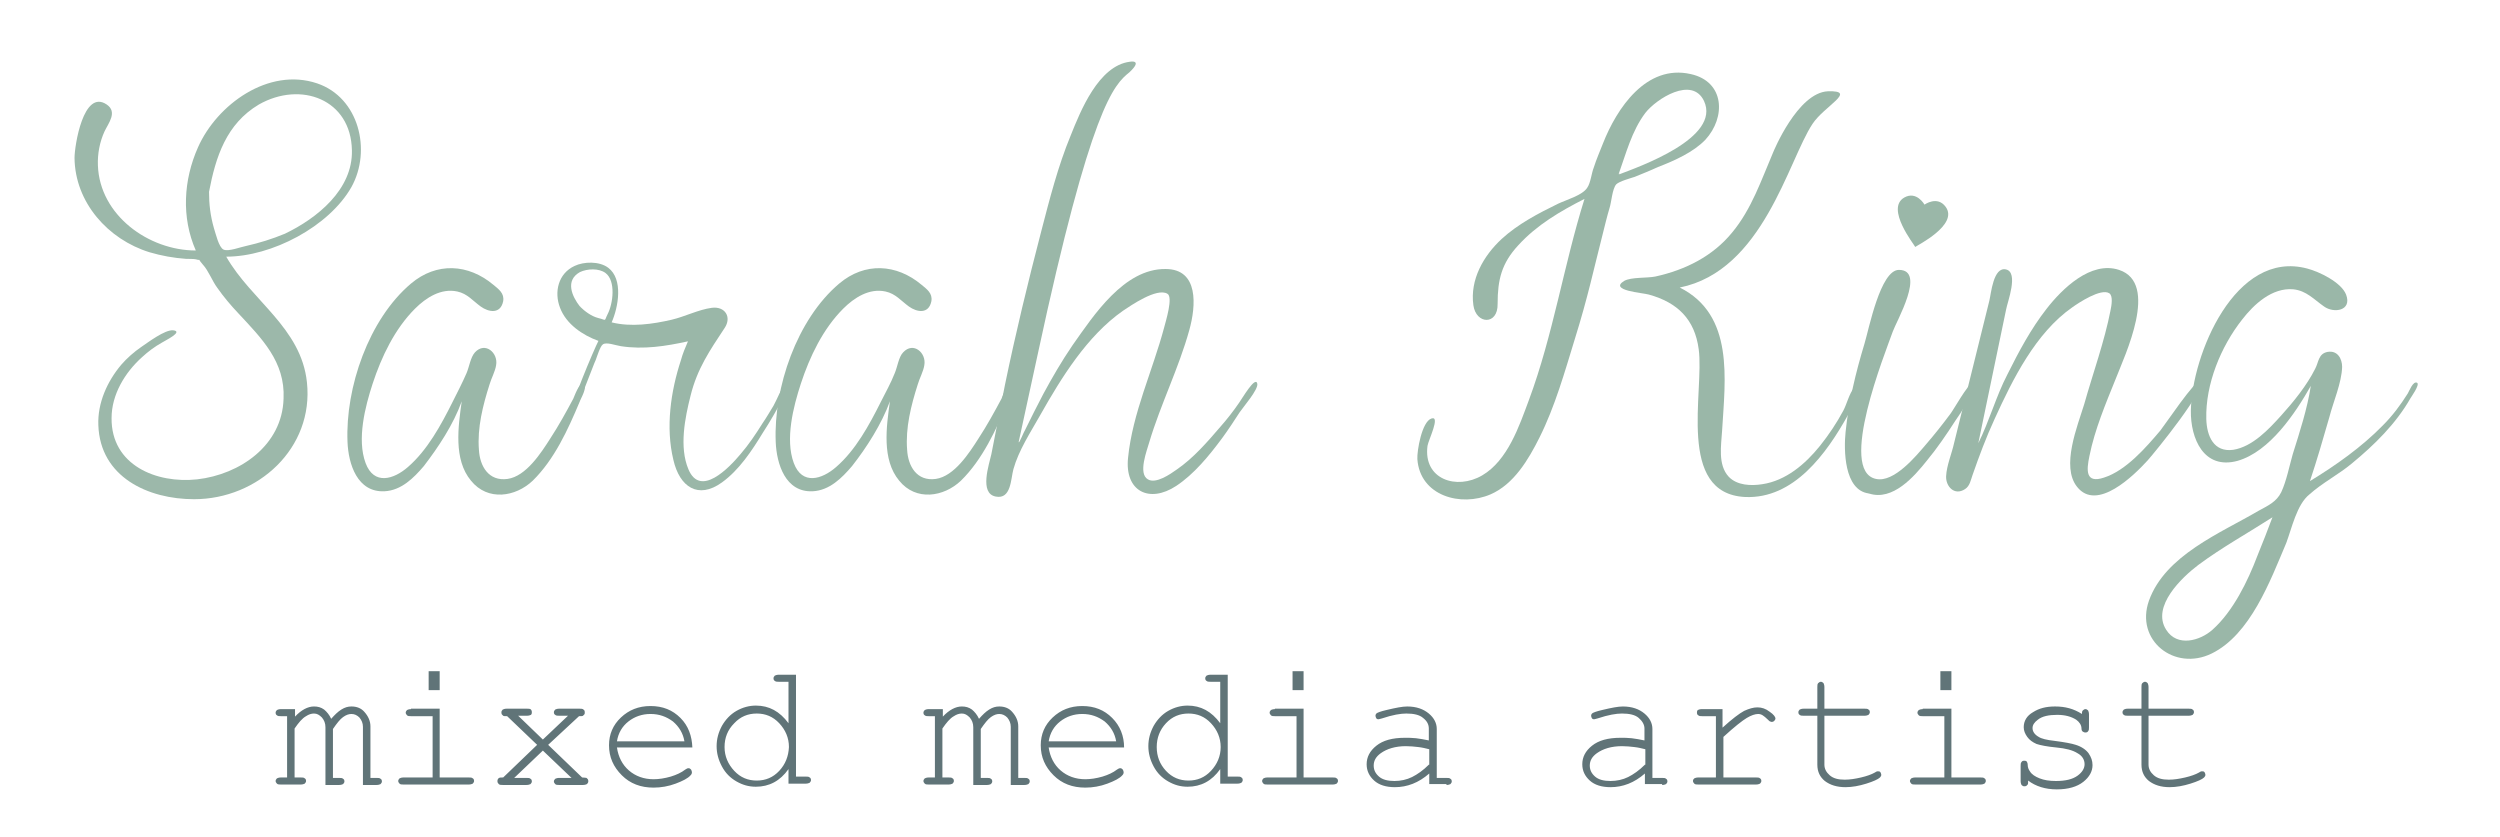 <?xml version="1.0" encoding="utf-8"?>
<!-- Generator: Adobe Illustrator 23.0.4, SVG Export Plug-In . SVG Version: 6.00 Build 0)  -->
<svg version="1.1" id="Layer_1" xmlns="http://www.w3.org/2000/svg" xmlns:xlink="http://www.w3.org/1999/xlink" x="0px" y="0px"
	 viewBox="0 0 566.9 189.9" style="enable-background:new 0 0 566.9 189.9;" xml:space="preserve">
<style type="text/css">
	.st0{fill:#9CB8AA;}
	.st1{fill:#9AB7A8;}
	.st2{fill:#607478;}
</style>
<g>
	<path class="st0" d="M44,113.2c-10.4,0-21.3-5-21.7-16.8c-0.2-5,2-9.9,5.2-13.7c1.3-1.5,2.9-2.9,4.5-4c1.5-1,5.4-4,7.3-3.8
		c2.4,0.3-2,2.4-2.6,2.8c-1.6,0.9-3.1,2-4.5,3.3c-3.9,3.5-6.9,8.5-6.9,13.8c-0.1,10.7,10.2,14.9,19.4,13.9
		c9.7-1.1,19.3-7.7,19.6-18.3C64.7,82,59.3,76.7,54,71c-1.7-1.8-3.3-3.7-4.7-5.7c-1.2-1.6-2-3.9-3.3-5.3c-1.9-2.2,0.3-0.6-1.6-1.2
		c-0.3-0.1-2-0.1-2.2-0.1c-2.8-0.2-5.6-0.7-8.3-1.5c-9.4-2.9-16.9-11.3-17-21.4c0-2.7,2-15.7,7.3-12.1c2.5,1.7,0.4,4.2-0.5,6.1
		c-1.1,2.4-1.6,5.1-1.5,7.7c0.4,11.3,11.5,19.3,22.2,19.3c-3.3-7.5-2.8-16,0.5-23.4c4.3-9.7,16-18.2,27-14.5
		c9.5,3.2,12.4,15.2,7.8,23.5c-5.1,9-18.1,15.8-28.4,15.8c5.7,10,17,16.1,18.3,28.5C71.2,101.6,58.5,113.2,44,113.2L44,113.2z
		 M47.4,43.5c0,2.8,0.3,5.4,1.1,8.2c0.4,1.2,1.1,4.4,2.2,4.9c1.1,0.5,3.9-0.6,5-0.8c3.1-0.7,6-1.6,8.9-2.8
		c7.3-3.5,15.4-10,15.2-18.9c-0.2-11.6-11.6-15.8-21.1-10.4C51.3,28.1,48.9,35.6,47.4,43.5C47.4,44.1,47.4,43.1,47.4,43.5L47.4,43.5
		z"/>
	<path class="st1" d="M96.1,105.7c-2.3,2.7-5.1,5.5-8.9,5.7c-6.2,0.3-8.2-6.2-8.4-11.2c-0.5-12.3,4.8-27.8,14.4-35.9
		c5.8-4.9,13-4.5,18.7,0.3c1.2,1,2.5,1.9,2.2,3.7c-0.6,3-3.3,2.5-5.1,1.2c-1.8-1.3-3-2.9-5.3-3.4c-3.7-0.8-7.1,1.4-9.6,3.9
		c-4.6,4.6-7.6,10.9-9.6,17c-1.7,5.2-3.6,12.6-1.6,18c1.9,5.1,6.4,3.7,9.6,0.9c4.4-3.8,7.5-9.5,10.1-14.7c1.1-2.2,2.2-4.3,3.2-6.6
		c0.6-1.4,0.9-3.6,1.9-4.7c2.3-2.5,5.3,0.1,4.8,2.9c-0.2,1.4-1.1,3-1.5,4.4c-1.5,4.7-2.8,9.8-2.4,14.8c0.2,3.7,2.2,7.2,6.5,6.6
		c4.2-0.6,7.6-5.9,9.7-9.2c1.9-2.9,3.6-6,5.2-9c0.2-0.4,1.4-3.9,2.3-3.3c1,0.7-0.6,3.2-0.9,4.1c-2.6,6.2-5.7,13-10.6,17.8
		c-3.9,3.7-10.2,4.7-14,0c-4-4.8-2.9-12.3-2.1-18C102.8,96.3,99.4,101.4,96.1,105.7C96.1,105.7,96.7,104.9,96.1,105.7
		C95.8,106.1,96.8,104.8,96.1,105.7L96.1,105.7z"/>
	<path class="st1" d="M154.4,81.7c0.4-1.5,1-2.9,1.6-4.3c-5,1.1-10.1,1.9-15.2,1.1c-1.3-0.2-3.3-1-4.1-0.4c-0.6,0.4-1.3,2.7-1.6,3.5
		c-0.5,0.9-4.8,13.1-5.6,12.5c-0.8-0.8,5.3-15.1,6.2-16.8c-3.6-1.3-7.3-3.8-8.7-7.5c-1.4-3.6-0.4-7.8,3.3-9.5c2.1-1,5.6-1.1,7.6,0.4
		c3.5,2.6,2.3,9,0.8,12.4c4.4,1.1,9.3,0.4,13.6-0.6c3-0.7,6.1-2.3,9.1-2.7c3-0.4,4.6,2.1,2.9,4.6c-3.3,5-6.2,9.2-7.7,15.3
		c-1.3,5.1-2.6,11.7-0.5,16.7c2.7,6.5,9.2-0.3,11.8-3.4c1.9-2.2,3.5-4.6,5-7c0.9-1.3,1.7-2.7,2.5-4c0.7-1.2,1.7-3.9,2.7-4.9
		c2.5-2.2,0.2,1.9-0.4,3c-1.5,2.7-3,5.4-4.7,8c-2.5,4.1-5.4,8.5-9.3,11.3c-5.4,3.9-9.6,1-11-5.1C150.9,96.9,152.1,88.7,154.4,81.7
		C154.5,81.2,154.3,82.1,154.4,81.7L154.4,81.7z M131.5,69.5c1.1,1.1,2.6,2.2,4.1,2.6c2.1,0.5,1.3,0.9,2.2-0.9
		c1.2-2.3,1.9-7.5-0.5-9.3c-1.5-1.1-4.1-1-5.8-0.2C128.1,63.6,129.7,67.2,131.5,69.5C132,70,131.3,69.2,131.5,69.5L131.5,69.5z"/>
	<path class="st1" d="M193.2,105.7c-2.3,2.7-5.1,5.5-8.9,5.7c-6.2,0.3-8.2-6.2-8.4-11.2c-0.5-12.3,4.8-27.8,14.4-35.9
		c5.8-4.9,13-4.5,18.7,0.3c1.2,1,2.5,1.9,2.2,3.7c-0.6,3-3.3,2.5-5.1,1.2s-3-2.9-5.3-3.4c-3.7-0.8-7.1,1.4-9.6,3.9
		c-4.6,4.6-7.6,10.9-9.6,17c-1.7,5.2-3.6,12.6-1.6,18c1.9,5.1,6.4,3.7,9.6,0.9c4.4-3.8,7.5-9.5,10.1-14.7c1.1-2.2,2.3-4.3,3.2-6.6
		c0.6-1.4,0.9-3.7,1.9-4.7c2.3-2.5,5.3,0.1,4.8,2.9c-0.2,1.4-1.1,3-1.5,4.4c-1.5,4.7-2.8,9.8-2.4,14.8c0.2,3.7,2.2,7.2,6.5,6.6
		c4.2-0.6,7.6-5.9,9.7-9.2c1.9-2.9,3.6-6,5.2-9c0.2-0.4,1.4-3.9,2.3-3.3c1,0.7-0.6,3.2-0.9,4.1c-2.6,6.2-5.7,13-10.6,17.8
		c-3.9,3.7-10.2,4.7-14,0c-4-4.8-2.9-12.3-2.1-18C199.9,96.2,196.5,101.5,193.2,105.7C192.8,106.1,193.9,104.8,193.2,105.7
		L193.2,105.7z"/>
	<path class="st1" d="M235.3,80.4c-1.4,6.6-2.9,13.2-4.3,19.8c0,0.7,1.2-2.4,1.5-2.8c1.3-2.7,2.7-5.4,4.1-8.1c2-3.7,4.2-7.5,6.6-11
		c4.8-6.8,11.7-17.4,21.1-17.3c7.6,0,6.9,8.4,5.4,13.8c-2.4,8.7-6.5,16.8-9.1,25.5c-0.5,1.8-2.6,7.1-0.3,8.4
		c1.8,1.1,5.1-1.2,6.5-2.2c3.8-2.6,7-6.3,10-9.8c1.5-1.7,2.9-3.5,4.2-5.4c0.6-0.8,3.7-6.2,4.1-4.3c0.3,1.3-3.2,5.3-4,6.5
		c-1.3,2-2.6,4-4,5.9c-2.9,3.9-6.3,8.1-10.4,10.8c-6.1,4-11.7,1.2-10.9-6.4c1-10.1,5.6-19.8,8.2-29.6c0.3-1.2,2.1-6.9,0.7-7.6
		c-2.4-1.4-8.3,2.7-10.1,3.9c-8.1,5.7-13.9,15.1-18.7,23.6c-2.2,3.9-4.9,8-6.1,12.3c-0.6,2.2-0.5,6.9-4,6.2c-3.8-0.7-1.5-7.3-1-9.6
		c1-5.3,2.1-10.5,3.1-15.8c2.4-11.6,5.2-23.2,8.2-34.7c1.9-7.3,3.8-14.8,6.7-21.8c2.2-5.5,6.3-15.8,13.4-16.7c0,0,3.1-0.6-0.1,2.4
		C252.6,19.2,247.4,24.1,235.3,80.4L235.3,80.4z"/>
	<path class="st1" d="M411,28.1c-5.5,8.3-11.2,33.3-30.1,37.1c12.4,6.2,10.3,20.8,9.6,32.5c-0.2,3.3-1,7.7,1.5,10.4
		c1.9,2,5.1,2.1,7.6,1.7c5.4-0.8,9.8-4.6,13.1-8.7c2-2.5,3.8-5.2,5.3-8c0.8-1.5,1.3-3.8,2.4-5.1c1.2-1.4,1.7-1.1,1.4,0.6
		c-0.3,1.9-1.9,4-2.8,5.6c-4.8,8.6-12.2,19-23.3,18.5c-15.6-0.8-9.2-23.9-10.5-33.5c-0.9-6.8-4.8-10.6-11.3-12.4
		c-1.3-0.4-9.2-0.9-5.6-3.1c1.6-0.9,5.2-0.6,7.1-1c6.8-1.5,13-4.6,17.4-10c4.4-5.3,6.6-11.9,9.3-18.2c0,0,5.5-13.5,12.4-13.8
		C421.3,20.5,413.7,24,411,28.1L411,28.1z"/>
	<path class="st1" d="M423.8,111.9c-5.7-0.7-5.7-10-5.3-13.9c0.7-6.9,2.3-13.5,4.3-20.1c1-3.3,3.6-16.7,7.8-16.7
		c6.2,0-0.6,11.7-1.4,14c-1.7,4.8-12.5,31.6-3.8,33.4c4.1,0.9,9.1-5.2,11.4-7.9c1.9-2.2,3.8-4.6,5.5-6.9c0.7-0.9,4-6.8,4.8-6.7
		c1.9,0.2-3,7.3-3.7,8.3c-2,3.1-4.1,6.2-6.5,9.1C434.1,108,429.2,113.7,423.8,111.9C423.3,111.8,424.4,112.1,423.8,111.9
		L423.8,111.9z"/>
	<path class="st1" d="M478.6,70.3c0.2-1,0.6-3.2-0.3-3.8c-1.9-1.2-7,2.2-8.4,3.2c-8.3,5.8-13.5,16.3-17.6,25.3
		c-1.9,4.1-3.5,8.4-5,12.7c-0.4,1.1-0.6,2.5-1.7,3.2c-2.4,1.6-4.4-0.6-4.3-2.9c0.1-2.4,1.3-5.2,1.8-7.5c2.7-10.8,5.3-21.5,8-32.3
		c0.4-1.6,0.9-7.8,3.8-7.1s0.3,7.4,0,9.1c-2.1,10.1-4.2,20.2-6.3,30.3c2.5-5,4-10.6,6.6-15.6c2.6-5.2,5.3-10.3,8.9-14.9
		c3.5-4.5,10-10.9,16.4-8.8c9.2,3,1.3,19.4-0.7,24.6c-2.3,5.7-4.8,11.6-6,17.6c-0.7,3.3-0.9,6.3,3.3,4.9c5-1.6,9.5-6.8,12.8-10.7
		c0.9-1.1,8-11.7,9.1-11.3c1.6,1.6-10.3,16.2-12,18.1c-3.1,3.4-11.5,11.7-16,6c-3.7-4.6,0.1-13.8,1.6-18.7
		C474.6,84.6,477.2,77.5,478.6,70.3C478.6,70,478.5,71,478.6,70.3L478.6,70.3z"/>
	<path class="st1" d="M518.4,123.2c-3.6,8.5-8.1,20.7-16.9,25c-8.4,4.1-17.4-3-14.2-12c3.7-10.3,16.2-15.3,24.9-20.4
		c2.2-1.2,4-2,5.1-4.2c1.2-2.6,1.8-5.8,2.6-8.6c1.6-5.1,3.3-10.3,4.1-15.5c-3.5,6.2-9.3,14.9-16.6,17c-7.7,2.1-10.7-5.1-10.6-11.4
		c0.2-12.5,10-36.6,26.4-32.2c2.7,0.7,7.7,3.1,8.8,5.9c1.4,3.7-2.8,4.3-5,2.7c-2.3-1.6-4-3.6-7-3.9c-4.8-0.4-8.9,3.4-11.6,6.9
		c-4.8,6.1-8.3,14.6-8.1,22.5c0.1,3.9,1.7,7.6,6.1,7c4.4-0.7,8.1-4.7,10.9-7.8c2.8-3.1,5.8-6.8,7.7-10.6c0.8-1.5,0.7-3.4,2.8-3.8
		c2.3-0.4,3.3,1.6,3.3,3.4c-0.1,3.6-2,7.9-2.9,11.4c-1.4,4.9-2.8,9.7-4.4,14.5c5.9-3.6,11.7-7.7,16.5-12.6c2.2-2.2,4-4.6,5.7-7.3
		c0.3-0.5,1.2-2.9,2.1-2.4c0.7,0.4-1.4,3.3-1.5,3.5c-3.3,5.8-8.2,10.6-13.3,14.8c-3,2.5-6.7,4.4-9.6,7
		C520.8,114.4,519.7,119.8,518.4,123.2C517.7,124.8,519.1,121.4,518.4,123.2L518.4,123.2z M511.9,126c1.2-2.9,2.3-5.8,3.4-8.7
		c-5.6,3.6-11.4,6.8-16.8,10.8c-3.7,2.8-10.7,9.4-7.3,14.7c2.5,4,7.7,2.5,10.5,0C506.4,138.6,509.7,131.8,511.9,126
		C512.2,125.3,511.6,126.8,511.9,126L511.9,126z"/>
	<path class="st1" d="M375.9,37.9c-1.7,0.8-3.5,1.5-5.2,2.2c-0.9,0.3-3.5,1-4.2,1.7c-0.9,1-1.1,4.1-1.5,5.3c-0.6,2-1.1,4.1-1.6,6.1
		c-2,7.8-3.3,14.1-6.3,23.7c-2.3,7.5-4.5,15.3-8,22.3c-2.5,5-5.8,10.6-11.1,12.9c-6.7,2.9-16,0.4-16.6-8c-0.1-1.8,1-8.5,3.2-9.2
		c2.1-0.7-0.7,4.9-0.9,6.2c-1,7.6,6.6,10.1,12.4,6.7s8.4-11.2,10.6-17.1c5.5-14.8,7.9-30.6,12.6-45.6c-5.5,2.8-10.8,5.9-15,10.5
		c-3.8,4.1-4.7,7.8-4.7,13.3c0.1,4.9-4.9,4.7-5.5,0.3c-0.8-5.8,2.3-11.2,6.4-15c3.7-3.4,8.3-5.8,12.8-8c1.9-0.9,5.5-1.9,6.6-3.6
		c0.8-1.1,1-3.4,1.5-4.6c0.6-1.9,1.4-3.7,2.1-5.5c3.1-7.9,9.8-18,19.9-15.7c7.7,1.7,8,9.8,3.3,14.9C384,34.5,379.8,36.4,375.9,37.9
		C374.8,38.4,376.4,37.7,375.9,37.9L375.9,37.9z M367,39.6c4.7-1.8,23.3-8.3,19.4-16.7c-2.7-5.7-10.8-0.5-13.3,2.7
		C370,29.7,368.7,34.9,367,39.6C367.4,39.5,367.2,39.1,367,39.6L367,39.6z"/>
	<path class="st1" d="M441.2,46.9c-1.9-2.6-4.8-0.5-4.8-0.5s-1.8-3.2-4.6-1.6c-4.3,2.5,2.3,10.7,2.5,11.2
		C434.6,55.7,444.2,51,441.2,46.9L441.2,46.9z"/>
	<path class="st2" d="M63.7,160.8c-0.4,0-0.7,0.1-0.9,0.2c-0.2,0.2-0.3,0.4-0.3,0.6c0,0.3,0.1,0.5,0.3,0.6c0.2,0.2,0.5,0.2,0.9,0.2
		h1.4v13.9h-1.4c-0.4,0-0.7,0.1-0.9,0.2c-0.2,0.2-0.3,0.4-0.3,0.6c0,0.2,0.1,0.4,0.3,0.6c0.2,0.2,0.5,0.2,0.9,0.2h4.5
		c0.4,0,0.7-0.1,0.9-0.2c0.2-0.2,0.3-0.4,0.3-0.6c0-0.3-0.1-0.5-0.3-0.6c-0.2-0.2-0.5-0.2-0.9-0.2h-1.4v-11.1
		c0.9-1.3,1.7-2.3,2.6-2.8c0.6-0.4,1.2-0.6,1.8-0.6c0.7,0,1.2,0.3,1.8,0.9c0.5,0.6,0.8,1.3,0.8,2.2V178h3.1c0.4,0,0.7-0.1,0.9-0.2
		c0.2-0.2,0.3-0.4,0.3-0.6c0-0.3-0.1-0.5-0.3-0.6c-0.2-0.2-0.5-0.2-0.9-0.2h-1.4v-11.1c0.9-1.3,1.6-2.2,2.3-2.7
		c0.7-0.5,1.3-0.7,1.9-0.7c0.7,0,1.3,0.3,1.8,0.8c0.5,0.6,0.8,1.3,0.8,2.1V178h3.1c0.4,0,0.7-0.1,0.9-0.2c0.2-0.2,0.3-0.4,0.3-0.6
		c0-0.3-0.1-0.5-0.3-0.6c-0.2-0.2-0.5-0.2-0.9-0.2H84v-11.7c0-1.2-0.5-2.3-1.4-3.3c-0.7-0.8-1.7-1.2-2.9-1.2c-0.8,0-1.5,0.2-2.3,0.7
		s-1.5,1.2-2.3,2.1c-0.4-0.9-1-1.6-1.6-2.1c-0.7-0.5-1.4-0.7-2.3-0.7c-1.4,0-2.9,0.8-4.3,2.3v-1.7H63.7L63.7,160.8z M97.2,152.2v4.3
		h2.5v-4.3H97.2L97.2,152.2z M93.2,160.8c-0.4,0-0.7,0.1-0.9,0.2c-0.2,0.2-0.3,0.4-0.3,0.6c0,0.2,0.1,0.4,0.3,0.6
		c0.2,0.2,0.5,0.2,0.9,0.2h4.9v13.9h-6.6c-0.4,0-0.7,0.1-0.9,0.2c-0.2,0.2-0.3,0.4-0.3,0.6c0,0.2,0.1,0.4,0.3,0.6
		c0.2,0.2,0.5,0.2,0.9,0.2h14.8c0.4,0,0.7-0.1,0.9-0.2c0.2-0.2,0.3-0.4,0.3-0.6c0-0.3-0.1-0.5-0.3-0.6c-0.2-0.2-0.5-0.2-0.9-0.2
		h-6.6v-15.6h-6.5V160.8z M131.3,162.4c0.5,0,0.8,0,0.9-0.1c0.1-0.1,0.2-0.2,0.3-0.3s0.1-0.3,0.1-0.5c0-0.3-0.1-0.5-0.3-0.6
		c-0.2-0.2-0.5-0.2-0.9-0.2h-4.6c-0.4,0-0.7,0.1-0.9,0.2c-0.2,0.2-0.3,0.4-0.3,0.6c0,0.3,0.1,0.5,0.3,0.6c0.2,0.2,0.5,0.2,0.9,0.2h2
		l-5.7,5.4l-5.6-5.4h2c0.4,0,0.7-0.1,0.9-0.2c0.2-0.2,0.2-0.4,0.2-0.6c0-0.3-0.1-0.5-0.2-0.6c-0.2-0.2-0.5-0.2-0.9-0.2h-4.6
		c-0.4,0-0.7,0.1-0.9,0.2c-0.2,0.2-0.3,0.4-0.3,0.6c0,0.2,0,0.3,0.1,0.5c0.1,0.1,0.2,0.2,0.3,0.3c0.1,0.1,0.4,0.1,0.9,0.1l6.8,6.5
		l-7.7,7.4c-0.5,0-0.8,0-0.9,0.1c-0.1,0-0.2,0.1-0.3,0.3c-0.1,0.1-0.1,0.3-0.1,0.5s0.1,0.4,0.3,0.6c0.2,0.2,0.5,0.2,0.9,0.2h5.4
		c0.4,0,0.7-0.1,0.9-0.2c0.2-0.2,0.3-0.4,0.3-0.6c0-0.3-0.1-0.5-0.3-0.6c-0.2-0.2-0.5-0.2-0.9-0.2h-2.8l6.5-6.2l6.5,6.2h-2.8
		c-0.4,0-0.7,0.1-0.9,0.2c-0.2,0.2-0.3,0.4-0.3,0.6c0,0.2,0.1,0.4,0.3,0.6c0.2,0.2,0.5,0.2,0.9,0.2h5.4c0.4,0,0.7-0.1,0.9-0.2
		c0.2-0.2,0.3-0.4,0.3-0.6c0-0.2,0-0.3-0.1-0.5c-0.1-0.1-0.2-0.2-0.3-0.3c-0.1,0-0.5-0.1-1-0.1l-7.7-7.4L131.3,162.4L131.3,162.4z
		 M154.3,162.8c-1.8-1.8-4-2.7-6.8-2.7c-2.7,0-4.9,0.9-6.7,2.6c-1.8,1.7-2.7,3.8-2.7,6.3c0,2.7,1,4.9,2.9,6.8
		c1.9,1.9,4.3,2.8,7.2,2.8c1.7,0,3.4-0.3,5-0.9c1.6-0.6,2.8-1.2,3.4-1.9c0.2-0.2,0.3-0.4,0.3-0.7c0-0.2-0.1-0.4-0.2-0.6
		c-0.2-0.2-0.3-0.3-0.6-0.3c-0.2,0-0.4,0.1-0.7,0.3c-0.9,0.7-2,1.2-3.3,1.6c-1.4,0.4-2.7,0.6-3.9,0.6c-2.2,0-4.1-0.7-5.6-2
		s-2.4-3.1-2.7-5.2H157C156.9,166.9,156.1,164.6,154.3,162.8L154.3,162.8z M139.9,168.1c0.3-1.9,1.2-3.4,2.6-4.5
		c1.4-1.1,3.1-1.7,5-1.7c2,0,3.6,0.6,5.1,1.7c1.4,1.2,2.3,2.7,2.6,4.5H139.9L139.9,168.1z M176.6,153c-0.4,0-0.7,0.1-0.9,0.2
		c-0.2,0.2-0.3,0.4-0.3,0.6c0,0.3,0.1,0.5,0.3,0.6c0.2,0.2,0.5,0.2,0.9,0.2h2.2v9.4c-2-2.7-4.4-4-7.4-4c-1.5,0-3,0.4-4.4,1.2
		s-2.5,2-3.3,3.4c-0.8,1.5-1.2,3-1.2,4.6s0.4,3.1,1.2,4.6s1.9,2.6,3.3,3.4c1.4,0.8,2.8,1.2,4.4,1.2c3,0,5.5-1.3,7.4-4v3.3h3.9
		c0.4,0,0.7-0.1,0.9-0.2c0.2-0.2,0.3-0.4,0.3-0.6c0-0.3-0.1-0.5-0.3-0.6c-0.2-0.2-0.5-0.2-0.9-0.2h-2.2V153H176.6L176.6,153z
		 M176.7,174.8c-1.4,1.5-3.1,2.2-5.1,2.2s-3.7-0.7-5.1-2.2c-1.4-1.5-2.2-3.3-2.2-5.4c0-2.1,0.7-3.9,2.2-5.4c1.4-1.5,3.1-2.2,5.1-2.2
		s3.7,0.7,5.1,2.2c1.4,1.5,2.2,3.3,2.2,5.4C178.8,171.5,178.1,173.3,176.7,174.8L176.7,174.8z M210.6,160.8c-0.4,0-0.7,0.1-0.9,0.2
		c-0.2,0.2-0.3,0.4-0.3,0.6c0,0.3,0.1,0.5,0.3,0.6c0.2,0.2,0.5,0.2,0.9,0.2h1.4v13.9h-1.4c-0.4,0-0.7,0.1-0.9,0.2
		c-0.2,0.2-0.3,0.4-0.3,0.6c0,0.2,0.1,0.4,0.3,0.6c0.2,0.2,0.5,0.2,0.9,0.2h4.5c0.4,0,0.7-0.1,0.9-0.2c0.2-0.2,0.3-0.4,0.3-0.6
		c0-0.3-0.1-0.5-0.3-0.6c-0.2-0.2-0.5-0.2-0.9-0.2h-1.4v-11.1c0.9-1.3,1.7-2.3,2.6-2.8c0.6-0.4,1.2-0.6,1.8-0.6
		c0.7,0,1.2,0.3,1.8,0.9c0.5,0.6,0.8,1.3,0.8,2.2V178h3.1c0.4,0,0.7-0.1,0.9-0.2c0.2-0.2,0.3-0.4,0.3-0.6c0-0.3-0.1-0.5-0.3-0.6
		c-0.2-0.2-0.5-0.2-0.9-0.2h-1.4v-11.1c0.9-1.3,1.6-2.2,2.3-2.7s1.3-0.7,1.9-0.7c0.7,0,1.3,0.3,1.8,0.8c0.5,0.6,0.8,1.3,0.8,2.1V178
		h3.1c0.4,0,0.7-0.1,0.9-0.2c0.2-0.2,0.3-0.4,0.3-0.6c0-0.3-0.1-0.5-0.3-0.6c-0.2-0.2-0.5-0.2-0.9-0.2h-1.4v-11.7
		c0-1.2-0.5-2.3-1.4-3.3c-0.7-0.8-1.7-1.2-2.9-1.2c-0.8,0-1.5,0.2-2.3,0.7s-1.5,1.2-2.3,2.1c-0.4-0.9-1-1.6-1.6-2.1
		c-0.7-0.5-1.4-0.7-2.3-0.7c-1.4,0-2.9,0.8-4.3,2.3v-1.7H210.6L210.6,160.8z M252.2,162.8c-1.8-1.8-4-2.7-6.8-2.7
		c-2.7,0-4.9,0.9-6.7,2.6c-1.8,1.7-2.7,3.8-2.7,6.3c0,2.7,1,4.9,2.9,6.8c1.9,1.9,4.3,2.8,7.2,2.8c1.7,0,3.4-0.3,5-0.9
		c1.6-0.6,2.8-1.2,3.4-1.9c0.2-0.2,0.3-0.4,0.3-0.7c0-0.2-0.1-0.4-0.2-0.6c-0.2-0.2-0.3-0.3-0.6-0.3c-0.2,0-0.4,0.1-0.7,0.3
		c-0.9,0.7-2,1.2-3.3,1.6c-1.4,0.4-2.7,0.6-3.9,0.6c-2.2,0-4.1-0.7-5.6-2s-2.4-3.1-2.7-5.2h17.1C254.9,166.9,254,164.6,252.2,162.8
		L252.2,162.8z M237.8,168.1c0.3-1.9,1.2-3.4,2.6-4.5c1.4-1.1,3.1-1.7,5-1.7c2,0,3.6,0.6,5.1,1.7c1.4,1.2,2.3,2.7,2.6,4.5H237.8
		L237.8,168.1z M274.5,153c-0.4,0-0.7,0.1-0.9,0.2c-0.2,0.2-0.3,0.4-0.3,0.6c0,0.3,0.1,0.5,0.3,0.6c0.2,0.2,0.5,0.2,0.9,0.2h2.2v9.4
		c-2-2.7-4.4-4-7.4-4c-1.5,0-3,0.4-4.4,1.2s-2.5,2-3.3,3.4c-0.8,1.5-1.2,3-1.2,4.6s0.4,3.1,1.2,4.6c0.8,1.5,1.9,2.6,3.3,3.4
		c1.4,0.8,2.8,1.2,4.4,1.2c3,0,5.5-1.3,7.4-4v3.3h3.9c0.4,0,0.7-0.1,0.9-0.2c0.2-0.2,0.3-0.4,0.3-0.6c0-0.3-0.1-0.5-0.3-0.6
		c-0.2-0.2-0.5-0.2-0.9-0.2h-2.2V153H274.5L274.5,153z M274.6,174.8c-1.4,1.5-3.1,2.2-5.1,2.2s-3.7-0.7-5.1-2.2s-2.1-3.3-2.1-5.4
		c0-2.1,0.7-3.9,2.1-5.4s3.1-2.2,5.1-2.2s3.7,0.7,5.1,2.2s2.2,3.3,2.2,5.4C276.8,171.5,276,173.3,274.6,174.8L274.6,174.8z
		 M293.1,152.2v4.3h2.5v-4.3H293.1L293.1,152.2z M289.1,160.8c-0.4,0-0.7,0.1-0.9,0.2c-0.2,0.2-0.3,0.4-0.3,0.6
		c0,0.2,0.1,0.4,0.3,0.6c0.2,0.2,0.5,0.2,0.9,0.2h4.9v13.9h-6.6c-0.4,0-0.7,0.1-0.9,0.2c-0.2,0.2-0.3,0.4-0.3,0.6
		c0,0.2,0.1,0.4,0.3,0.6c0.2,0.2,0.5,0.2,0.9,0.2h14.8c0.4,0,0.7-0.1,0.9-0.2c0.2-0.2,0.3-0.4,0.3-0.6c0-0.3-0.1-0.5-0.3-0.6
		c-0.2-0.2-0.5-0.2-0.9-0.2h-6.6v-15.6h-6.5V160.8z M328,178c0.4,0,0.7-0.1,0.9-0.2c0.2-0.2,0.3-0.4,0.3-0.6c0-0.3-0.1-0.5-0.3-0.6
		c-0.2-0.2-0.5-0.2-0.9-0.2h-2.2v-11.1c0-1.3-0.6-2.5-1.8-3.5c-1.2-1-2.8-1.6-4.9-1.6c-1.1,0-2.6,0.3-4.7,0.8
		c-1.3,0.3-2.1,0.6-2.3,0.8c-0.1,0.1-0.2,0.3-0.2,0.5s0.1,0.4,0.2,0.6c0.2,0.2,0.3,0.2,0.5,0.2c0.1,0,0.4-0.1,0.8-0.2
		c2.4-0.8,4.2-1.1,5.5-1.1c1.7,0,3,0.3,3.8,1c0.9,0.7,1.3,1.5,1.3,2.4v2.7c-1-0.2-2-0.4-2.9-0.5s-1.7-0.1-2.5-0.1
		c-2.9,0-5,0.6-6.5,1.8s-2.2,2.6-2.2,4.2c0,1.5,0.6,2.7,1.7,3.7s2.7,1.5,4.7,1.5c2.8,0,5.4-1,7.8-3.1v2.4h3.9V178z M324,173.4
		c-1.3,1.3-2.6,2.2-3.8,2.8c-1.2,0.6-2.6,0.9-4,0.9c-1.5,0-2.7-0.3-3.5-1s-1.2-1.5-1.2-2.5c0-1.1,0.5-2,1.6-2.8
		c1.4-1,3.3-1.6,5.7-1.6c1,0,1.9,0.1,2.8,0.2c0.9,0.1,1.7,0.3,2.5,0.5v3.5H324z M376.9,178c0.4,0,0.7-0.1,0.9-0.2
		c0.2-0.2,0.3-0.4,0.3-0.6c0-0.3-0.1-0.5-0.3-0.6c-0.2-0.2-0.5-0.2-0.9-0.2h-2.2v-11.1c0-1.3-0.6-2.5-1.8-3.5
		c-1.2-1-2.8-1.6-4.9-1.6c-1.1,0-2.6,0.3-4.7,0.8c-1.3,0.3-2.1,0.6-2.3,0.8c-0.1,0.1-0.2,0.3-0.2,0.5s0.1,0.4,0.2,0.6
		c0.2,0.2,0.3,0.2,0.5,0.2c0.1,0,0.4-0.1,0.8-0.2c2.4-0.8,4.2-1.1,5.5-1.1c1.7,0,3,0.3,3.8,1s1.3,1.5,1.3,2.4v2.7
		c-1-0.2-2-0.4-2.9-0.5s-1.7-0.1-2.5-0.1c-2.9,0-5,0.6-6.5,1.8s-2.2,2.6-2.2,4.2c0,1.5,0.6,2.7,1.7,3.7s2.7,1.5,4.7,1.5
		c2.8,0,5.4-1,7.8-3.1v2.4h3.9V178z M373,173.4c-1.3,1.3-2.6,2.2-3.8,2.8c-1.2,0.6-2.6,0.9-4,0.9c-1.5,0-2.7-0.3-3.5-1
		s-1.2-1.5-1.2-2.5c0-1.1,0.5-2,1.6-2.8c1.4-1,3.3-1.6,5.7-1.6c1,0,1.9,0.1,2.8,0.2c0.9,0.1,1.7,0.3,2.5,0.5v3.5H373z M385.9,160.8
		c-0.4,0-0.7,0.1-0.9,0.2c-0.2,0.2-0.2,0.4-0.2,0.6c0,0.3,0.1,0.5,0.3,0.6c0.2,0.2,0.5,0.2,0.9,0.2h3.1v13.9h-4
		c-0.4,0-0.7,0.1-0.9,0.2c-0.2,0.2-0.3,0.3-0.3,0.6c0,0.2,0.1,0.4,0.3,0.6c0.2,0.2,0.5,0.2,0.9,0.2h13.1c0.4,0,0.7-0.1,0.9-0.2
		c0.2-0.2,0.3-0.4,0.3-0.6c0-0.3-0.1-0.5-0.3-0.6c-0.2-0.2-0.5-0.2-0.9-0.2h-7.4v-9.2c2.5-2.3,4.3-3.7,5.3-4.3s1.9-0.9,2.6-0.9
		c0.3,0,0.7,0.1,1,0.3s0.7,0.5,1.2,1c0.3,0.3,0.4,0.4,0.5,0.4s0.2,0.1,0.3,0.1c0.3,0,0.5-0.1,0.6-0.2c0.2-0.2,0.3-0.4,0.3-0.6
		c0-0.3-0.4-0.9-1.3-1.5c-0.9-0.7-1.8-1-2.8-1c-0.9,0-1.9,0.3-3,0.8c-1.1,0.6-2.7,1.8-4.9,3.8v-4.2L385.9,160.8L385.9,160.8z
		 M413.7,155.8c0-0.4-0.1-0.7-0.2-0.9c-0.2-0.2-0.4-0.3-0.6-0.3s-0.4,0.1-0.6,0.3s-0.2,0.5-0.2,0.9v4.9H409c-0.4,0-0.7,0.1-0.9,0.2
		c-0.2,0.2-0.3,0.4-0.3,0.6c0,0.3,0.1,0.5,0.3,0.6c0.2,0.2,0.5,0.2,0.9,0.2h3.1v11.1c0,1.6,0.6,2.8,1.7,3.7c1.2,0.9,2.7,1.4,4.7,1.4
		c1.5,0,3.1-0.3,4.7-0.8s2.7-1,3.1-1.4c0.2-0.2,0.3-0.4,0.3-0.6c0-0.2-0.1-0.4-0.2-0.6c-0.2-0.2-0.3-0.2-0.6-0.2
		c-0.2,0-0.4,0.1-0.7,0.3c-0.7,0.4-1.8,0.8-3.1,1.1c-1.3,0.3-2.5,0.5-3.7,0.5c-1.5,0-2.6-0.3-3.4-1s-1.2-1.5-1.2-2.4v-11.1h9.1
		c0.4,0,0.7-0.1,0.9-0.2c0.2-0.2,0.3-0.4,0.3-0.6c0-0.3-0.1-0.5-0.3-0.6c-0.2-0.2-0.5-0.2-0.9-0.2h-9.1L413.7,155.8L413.7,155.8z
		 M440,152.2v4.3h2.5v-4.3H440L440,152.2z M436,160.8c-0.4,0-0.7,0.1-0.9,0.2c-0.2,0.2-0.3,0.4-0.3,0.6c0,0.2,0.1,0.4,0.3,0.6
		c0.2,0.2,0.5,0.2,0.9,0.2h4.9v13.9h-6.6c-0.4,0-0.7,0.1-0.9,0.2c-0.2,0.2-0.3,0.4-0.3,0.6c0,0.2,0.1,0.4,0.3,0.6
		c0.2,0.2,0.5,0.2,0.9,0.2h14.8c0.4,0,0.7-0.1,0.9-0.2c0.2-0.2,0.3-0.4,0.3-0.6c0-0.3-0.1-0.5-0.3-0.6c-0.2-0.2-0.5-0.2-0.9-0.2
		h-6.6v-15.6H436V160.8z M466,160.2c-2,0-3.6,0.4-5,1.3c-1.4,0.8-2.1,2-2.1,3.4c0,0.8,0.3,1.5,0.8,2.2s1.2,1.2,2.1,1.6
		c0.9,0.3,2.4,0.6,4.5,0.8s3.7,0.6,4.8,1.3c1.1,0.6,1.6,1.5,1.6,2.5c0,0.9-0.5,1.8-1.6,2.6s-2.7,1.2-4.9,1.2c-1.5,0-2.7-0.2-3.7-0.6
		c-1-0.4-1.8-0.9-2.2-1.6c-0.3-0.4-0.5-0.9-0.5-1.5c0-0.3-0.1-0.5-0.2-0.7c-0.2-0.2-0.4-0.2-0.6-0.2c-0.3,0-0.5,0.1-0.6,0.3
		c-0.2,0.2-0.2,0.5-0.2,0.9v3.4c0,0.4,0.1,0.7,0.2,0.9c0.2,0.2,0.4,0.3,0.6,0.3s0.3,0,0.5-0.1c0.1-0.1,0.2-0.2,0.3-0.3
		c0.1-0.1,0.1-0.4,0.1-0.9c1.7,1.3,3.9,2,6.5,2s4.6-0.6,6-1.7c1.4-1.1,2.1-2.4,2.1-3.8c0-1-0.3-1.8-0.9-2.7
		c-0.6-0.8-1.6-1.5-2.9-1.9c-0.9-0.3-2.5-0.6-4.8-0.9c-1.8-0.2-3-0.5-3.6-0.9c-0.9-0.5-1.4-1.2-1.4-2c0-0.7,0.4-1.3,1.2-1.9
		c1-0.8,2.5-1.1,4.4-1.1c1.8,0,3.2,0.4,4.3,1.1c0.7,0.5,1.2,1.2,1.2,2c0,0.3,0.1,0.6,0.3,0.7c0.2,0.1,0.3,0.2,0.6,0.2
		c0.3,0,0.5-0.1,0.6-0.3c0.2-0.2,0.2-0.5,0.2-0.9V162c0-0.4-0.1-0.7-0.2-0.9c-0.2-0.2-0.4-0.3-0.6-0.3s-0.4,0.1-0.6,0.3
		s-0.2,0.5-0.2,0.8C470.2,160.7,468.3,160.2,466,160.2L466,160.2L466,160.2z M487.2,155.8c0-0.4-0.1-0.7-0.2-0.9
		c-0.2-0.2-0.4-0.3-0.6-0.3s-0.4,0.1-0.6,0.3s-0.2,0.5-0.2,0.9v4.9h-3.1c-0.4,0-0.7,0.1-0.9,0.2c-0.2,0.2-0.3,0.4-0.3,0.6
		c0,0.3,0.1,0.5,0.3,0.6c0.2,0.2,0.5,0.2,0.9,0.2h3.1v11.1c0,1.6,0.6,2.8,1.7,3.7c1.2,0.9,2.7,1.4,4.7,1.4c1.5,0,3.1-0.3,4.7-0.8
		s2.7-1,3.1-1.4c0.2-0.2,0.3-0.4,0.3-0.6c0-0.2-0.1-0.4-0.2-0.6c-0.2-0.2-0.3-0.2-0.6-0.2c-0.2,0-0.4,0.1-0.7,0.3
		c-0.7,0.4-1.8,0.8-3.1,1.1c-1.3,0.3-2.5,0.5-3.7,0.5c-1.5,0-2.6-0.3-3.4-1s-1.2-1.5-1.2-2.4v-11.1h9.1c0.4,0,0.7-0.1,0.9-0.2
		c0.2-0.2,0.3-0.4,0.3-0.6c0-0.3-0.1-0.5-0.3-0.6c-0.2-0.2-0.5-0.2-0.9-0.2h-9.1L487.2,155.8L487.2,155.8z"/>
</g>
</svg>
